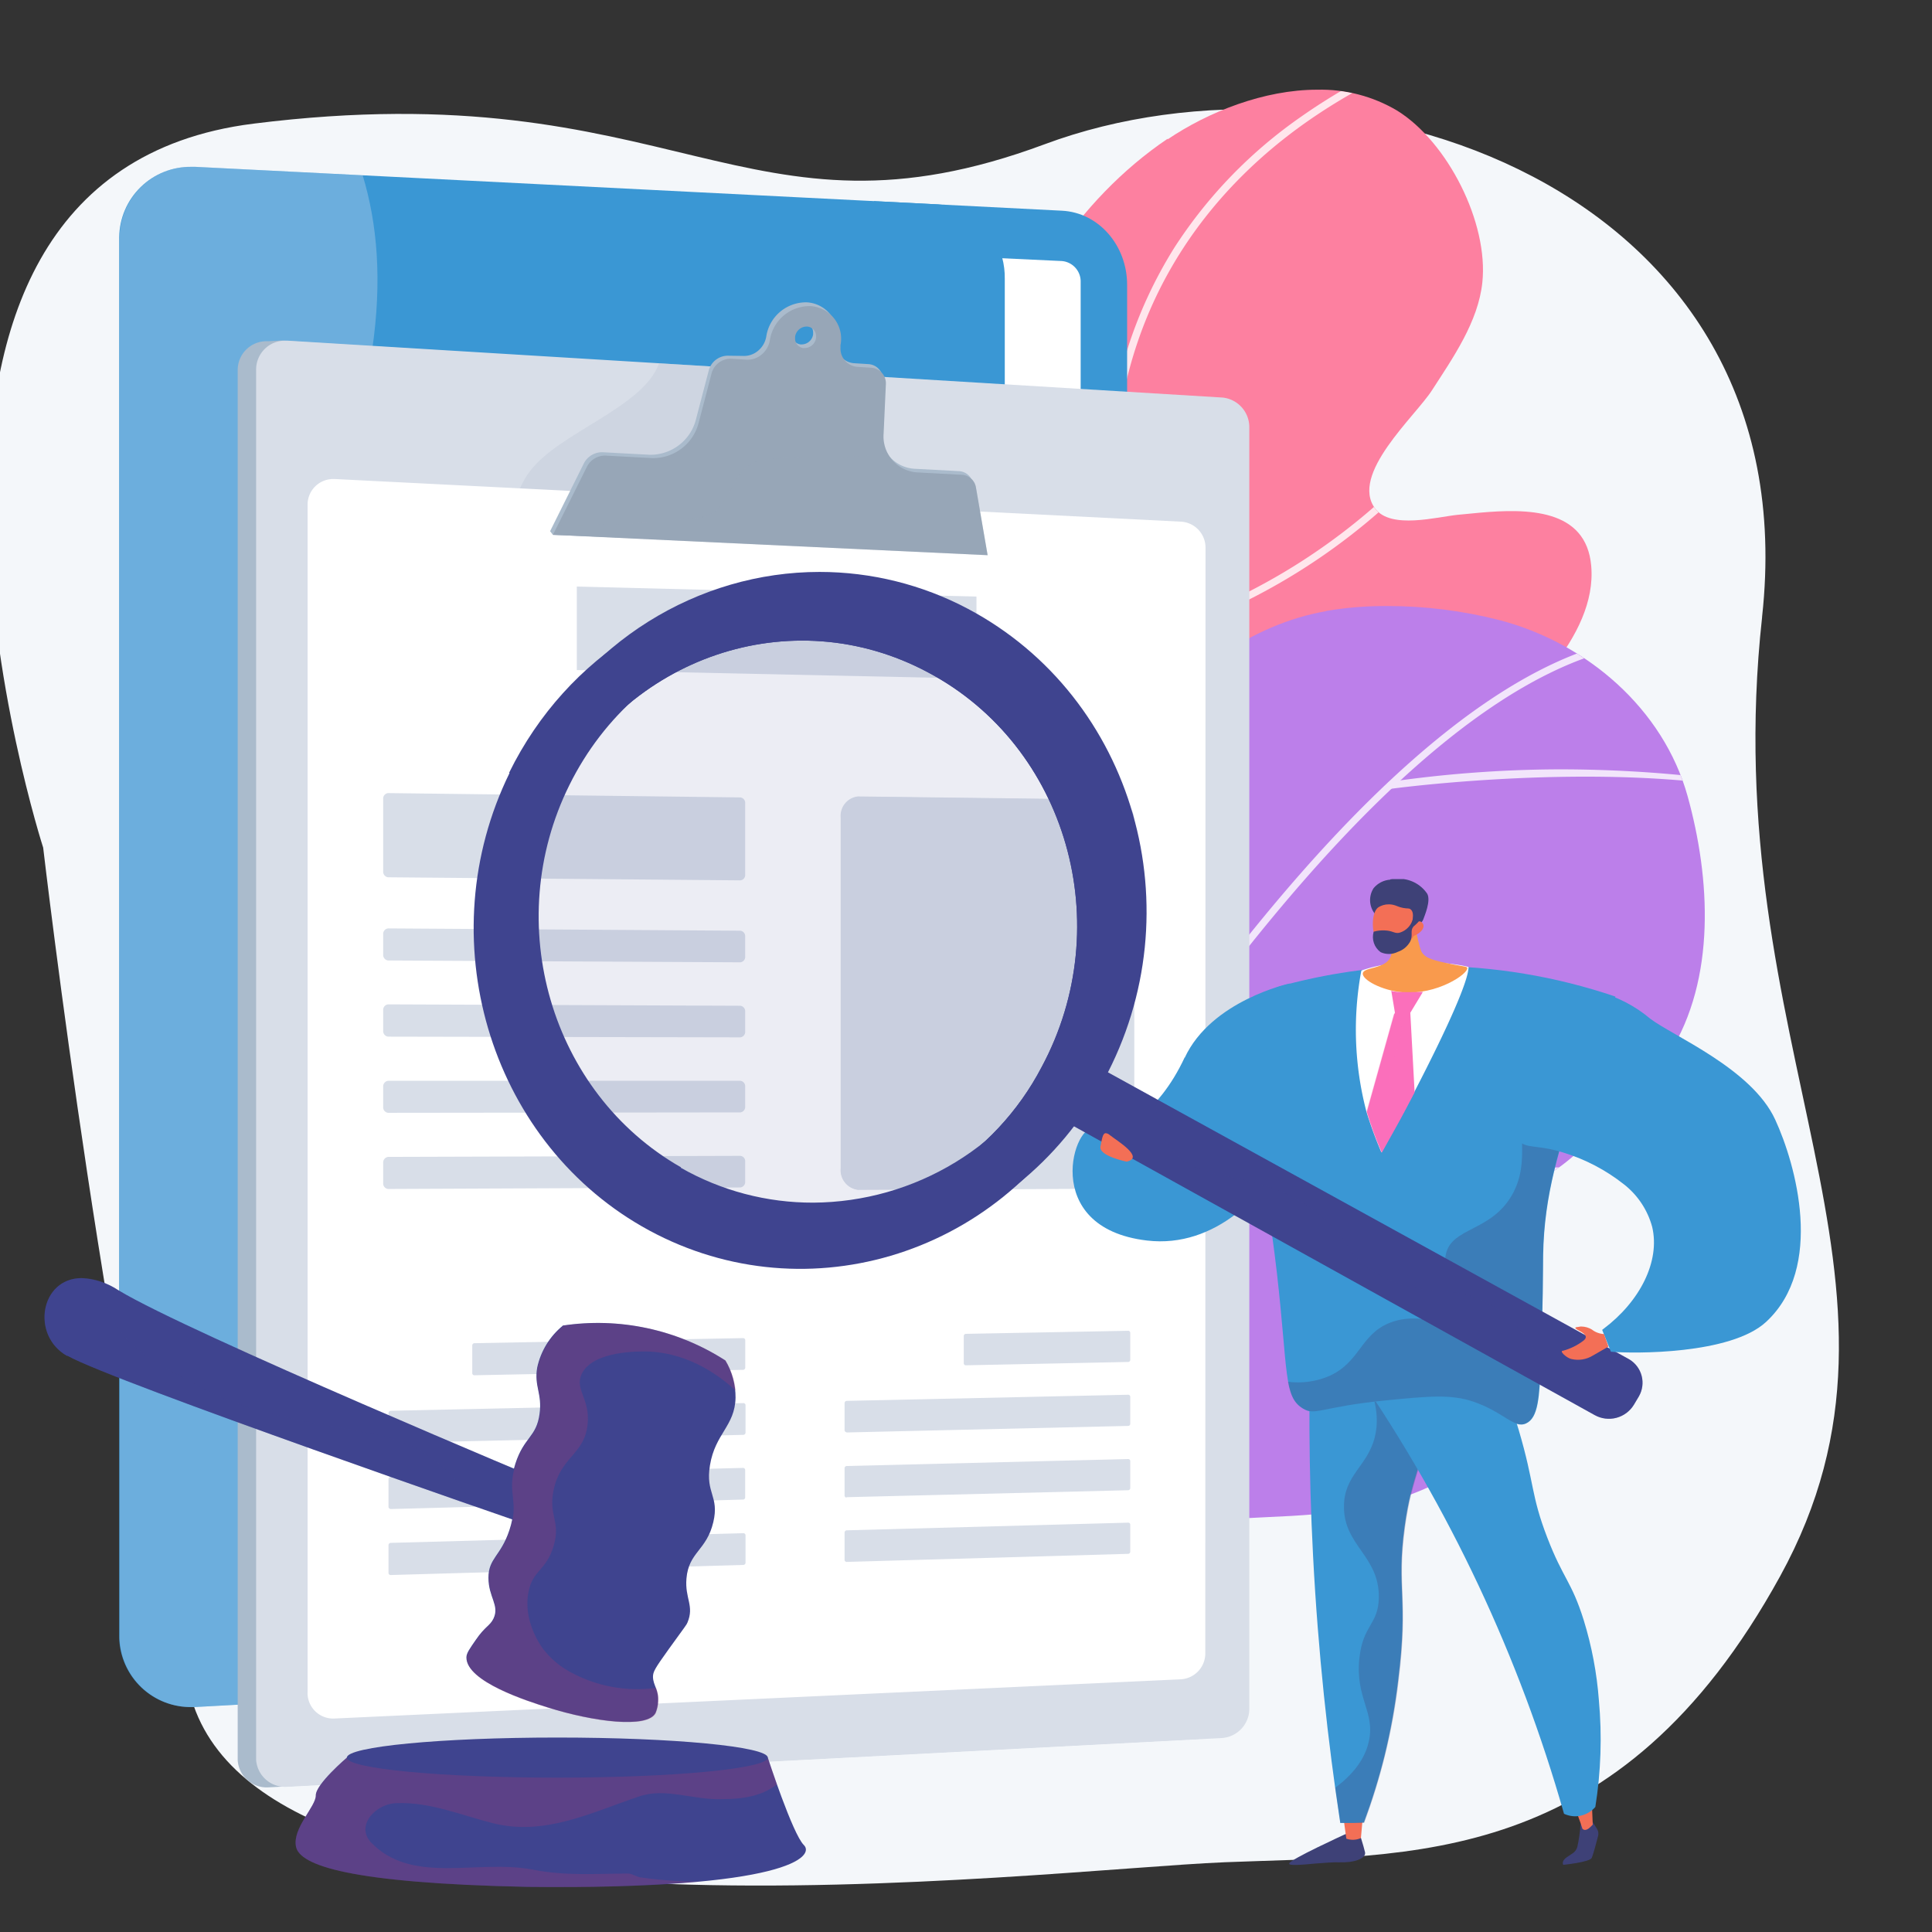 <svg xmlns="http://www.w3.org/2000/svg" xmlns:xlink="http://www.w3.org/1999/xlink" id="Livello_1" data-name="Livello 1" viewBox="0 0 277 277"><rect x="0" y="0" width="277" height="277" fill="#333333" stroke="none"/><defs><style>.cls-1{fill:none;}.cls-2{clip-path:url(#clip-path);}.cls-3{clip-path:url(#clip-path-2);}.cls-4{clip-path:url(#clip-path-3);}.cls-5{fill:#f4f7fa;}.cls-6{clip-path:url(#clip-path-4);}.cls-7{fill:url(#Sfumatura_senza_nome_17);}.cls-8{opacity:0.8;}.cls-9{clip-path:url(#clip-path-6);}.cls-10{fill:#fff;}.cls-11{clip-path:url(#clip-path-7);}.cls-12{fill:url(#Sfumatura_senza_nome_40);}.cls-13{clip-path:url(#clip-path-9);}.cls-14{clip-path:url(#clip-path-10);}.cls-15{fill:#3a97d4;}.cls-16{clip-path:url(#clip-path-12);}.cls-17{opacity:0.3;}.cls-18{clip-path:url(#clip-path-14);}.cls-19{clip-path:url(#clip-path-15);}.cls-20{fill:#e1e5f2;}.cls-21{fill:#abc;}.cls-22{fill:#d8dee8;}.cls-23{opacity:0.4;}.cls-24{clip-path:url(#clip-path-16);}.cls-25{fill:#bfc8d6;}.cls-26{fill:#97a6b7;}.cls-27{clip-path:url(#clip-path-17);}.cls-28{clip-path:url(#clip-path-18);}.cls-29{fill:#3f448f;}.cls-30{clip-path:url(#clip-path-20);}.cls-31{clip-path:url(#clip-path-21);}.cls-32{fill:url(#Sfumatura_senza_nome_36);}.cls-33{clip-path:url(#clip-path-22);}.cls-34{clip-path:url(#clip-path-23);}.cls-35{clip-path:url(#clip-path-24);}.cls-36{clip-path:url(#clip-path-26);}.cls-37{clip-path:url(#clip-path-27);}.cls-38{fill:url(#Sfumatura_senza_nome_36-2);}.cls-39{clip-path:url(#clip-path-28);}.cls-40{clip-path:url(#clip-path-29);}.cls-41{clip-path:url(#clip-path-30);}.cls-42{clip-path:url(#clip-path-31);}.cls-43{fill:url(#Sfumatura_senza_nome);}.cls-44{clip-path:url(#clip-path-32);}.cls-45{fill:url(#Sfumatura_senza_nome_12);}.cls-46{clip-path:url(#clip-path-33);}.cls-47{fill:url(#Sfumatura_senza_nome-2);}.cls-48{clip-path:url(#clip-path-34);}.cls-49{fill:url(#Sfumatura_senza_nome_12-2);}.cls-50{clip-path:url(#clip-path-35);}.cls-51{clip-path:url(#clip-path-37);}.cls-52{clip-path:url(#clip-path-38);}.cls-53{fill:url(#Sfumatura_senza_nome-3);}.cls-54{clip-path:url(#clip-path-39);}.cls-55{clip-path:url(#clip-path-40);}.cls-56{clip-path:url(#clip-path-42);}.cls-57{clip-path:url(#clip-path-43);}.cls-58{fill:url(#Sfumatura_senza_nome-4);}.cls-59{clip-path:url(#clip-path-44);}.cls-60{fill:url(#Sfumatura_senza_nome_12-3);}.cls-61{clip-path:url(#clip-path-45);}.cls-62{fill:url(#Sfumatura_senza_nome-5);}.cls-63{clip-path:url(#clip-path-46);}.cls-64{fill:url(#Sfumatura_senza_nome_12-4);}.cls-65{clip-path:url(#clip-path-47);}.cls-66{fill:url(#Sfumatura_senza_nome-6);}.cls-67{clip-path:url(#clip-path-48);}.cls-68{fill:url(#Sfumatura_senza_nome_17-2);}.cls-69{clip-path:url(#clip-path-49);}.cls-70{fill:url(#Sfumatura_senza_nome_17-3);}.cls-71{clip-path:url(#clip-path-51);}.cls-72{clip-path:url(#clip-path-52);}.cls-73{fill:url(#Sfumatura_senza_nome_17-4);}.cls-74{clip-path:url(#clip-path-53);}.cls-75{clip-path:url(#clip-path-54);}.cls-76{clip-path:url(#clip-path-56);}.cls-77{clip-path:url(#clip-path-57);}.cls-78{opacity:0.1;}.cls-79{clip-path:url(#clip-path-58);}.cls-80{clip-path:url(#clip-path-59);}.cls-81{clip-path:url(#clip-path-60);}.cls-82{clip-path:url(#clip-path-61);}.cls-83{clip-path:url(#clip-path-62);}.cls-84{clip-path:url(#clip-path-63);}.cls-85{fill:url(#Sfumatura_senza_nome_12-5);}.cls-86{clip-path:url(#clip-path-64);}.cls-87{fill:url(#Sfumatura_senza_nome_12-6);}</style><clipPath id="clip-path"><rect class="cls-1" width="277" height="277"></rect></clipPath><clipPath id="clip-path-2"><rect class="cls-1" x="-3.48" y="1.39" width="270" height="281.74"></rect></clipPath><clipPath id="clip-path-3"><rect class="cls-1" x="-425.11" y="-56.33" width="1114.73" height="478.86"></rect></clipPath><clipPath id="clip-path-4"><path class="cls-1" d="M167.41,19.89c-13,8.78-22.15,23.26-25.86,38.39-4,16.3,1.51,33.18-.07,49.7-2.48,26-39.29-7.11-32.1,61.19,1.59,15.08,4.18,31.57,12.65,44.5,3.51,5.36,10.54,12.8,17.54,12.37,9.92-.61,9.48-14.65,12.56-21.13,3.6-7.58,9.88-13.57,16.86-18,8.87-5.7,19.16-10.79,22.69-21.55,2.29-7-1.16-14.17-5.57-19.6-2.43-3-7.61-6.42-6.83-10.83.64-3.66,5.78-6.35,8.46-8.28a216.66,216.66,0,0,0,23.6-19.36c6.58-6.32,17.7-15.9,16.8-26.16-.72-8.26-9.25-8.22-16-7.62l-3.13.3c-3,.3-9.56,2.11-11.83-.87-3.73-4.92,5.76-13.27,8.14-17,3-4.64,6.62-9.81,7.21-15.44.91-8.57-5-20.17-12.21-24.64a21.48,21.48,0,0,0-11.46-3c-7.62,0-15.61,3.17-21.47,7.13"></path></clipPath><linearGradient id="Sfumatura_senza_nome_17" x1="-544.84" y1="522.2" x2="-544.84" y2="522.2" gradientTransform="matrix(59.77, -462.71, -310.61, -40.12, 194853.79, -230434.16)" gradientUnits="userSpaceOnUse"><stop offset="0" stop-color="#ff9085"></stop><stop offset="1" stop-color="#fb6fbb"></stop></linearGradient><clipPath id="clip-path-6"><rect class="cls-1" x="112" y="4.65" width="100.74" height="239.24"></rect></clipPath><clipPath id="clip-path-7"><path class="cls-1" d="M190.15,87.62C179.16,89.54,170.1,96.7,163,105c-8.31,9.76-9.09,21.86-12.06,33.87-.58,2.36-4.42,15.33-7.33,7.73-4-10.6-13.09-8.74-13.1-8.73a21.12,21.12,0,0,0-15.12,13.19c-7,17.46-4.83,40.15-3.35,58.45.69,8.61,1.76,17.18,3,25.71a5.45,5.45,0,0,0,9.53,2.74c1.44-1.69,3-3.23,4.35-4.59,13.46-13.1,34.54-15,52.32-15.83,10.38-.45,18.94-1.12,28-6.69,3.76-2.32,7.84-5.16,9.58-9.4,1.58-3.83,1.89-10.39-.48-14-3-4.43-9.53-4.16-13.44-7.42-6.32-5.28,10.21-9,13.53-10,5.31-1.71,8.83-5.94,12.8-9.61a47.29,47.29,0,0,0,8.1-9.36c6.73-10.73,5.9-25.12,2.63-36.91-3.47-12.51-14.47-22-27.05-25.26a64.59,64.59,0,0,0-16-2,50.88,50.88,0,0,0-8.8.71"></path></clipPath><linearGradient id="Sfumatura_senza_nome_40" x1="-545.21" y1="522.26" x2="-545.21" y2="522.26" gradientTransform="matrix(44.45, -344.12, -316.7, -40.91, 189737.56, -165482.58)" gradientUnits="userSpaceOnUse"><stop offset="0" stop-color="#e38ddd"></stop><stop offset="0" stop-color="#e38ddd"></stop><stop offset="1" stop-color="#9571f6"></stop></linearGradient><clipPath id="clip-path-9"><rect class="cls-1" x="112.52" y="86.41" width="155.83" height="157.75"></rect></clipPath><clipPath id="clip-path-10"><path class="cls-1" d="M125.32,128.87l36.28,13.19V40.82c0-5.61-4.06-10.35-9.35-10.61l-26.93-1.37Z"></path></clipPath><clipPath id="clip-path-12"><path class="cls-1" d="M17.09,34.26v200.1a10.21,10.21,0,0,0,10,10.39c.27,0,.53,0,.8,0l124.58-6.83c5.07-.28,9.16-4.73,9.48-10,0-.22-.07-.47-.07-.7v-93a15.1,15.1,0,0,0-.84-5.21,14,14,0,0,0-4.18-6.06l-2.06-1.68-5.38-4.43a14.94,14.94,0,0,1-5.36-11.48V40a11.14,11.14,0,0,0-.38-3.09,10.32,10.32,0,0,0-9.21-7.61L28,23.92h-.56A10.21,10.21,0,0,0,17.09,34v.23"></path></clipPath><clipPath id="clip-path-14"><rect class="cls-1" x="17.09" y="23.91" width="144.99" height="220.84"></rect></clipPath><clipPath id="clip-path-15"><path class="cls-1" d="M162.08,227.86c-.32,5.32-4.46,9.77-9.54,10L28,244.74a10.25,10.25,0,0,1-10.85-9.6c0-.26,0-.52,0-.78V34.26A10.21,10.21,0,0,1,27.17,23.91a6.77,6.77,0,0,1,.78,0L52,25.14c2.1,6.93,2.81,15.1,1.36,25-2.33,16.06-.52,29.94,10.5,42.34,9.18,10.33,21.56,16.7,30.11,27.38A57.46,57.46,0,0,1,102.18,133c.36.85.7,1.73,1,2.61a36.23,36.23,0,0,1,2,11.76c.11,12.8-5.07,25.63-3.09,38.44,2.26,14.76,15.93,19.24,27.38,23.87,11.76,4.75,23.63,9.4,32.55,18.14"></path></clipPath><clipPath id="clip-path-16"><rect class="cls-1" x="73.51" y="52.09" width="50.35" height="35.8"></rect></clipPath><clipPath id="clip-path-17"><rect class="cls-1" x="79.28" y="64.92" width="62.32" height="14.67"></rect></clipPath><clipPath id="clip-path-18"><path class="cls-1" d="M107.09,252H49.73s-4.48,3.81-4.45,5.41-3.38,4.69-2.84,7.36,7.63,5.22,33.17,5.76c37.46.4,41.25-4.42,39.64-6S110.08,252,110.08,252Z"></path></clipPath><clipPath id="clip-path-20"><rect class="cls-1" x="42.38" y="252.01" width="69.02" height="18.56"></rect></clipPath><clipPath id="clip-path-21"><path class="cls-1" d="M45.28,257.42c0-1.61,4.45-5.41,4.45-5.41h60.35s.55,1.69,1.32,3.83c-2.2,1.71-5.05,2.11-7.77,2.11-4.2.19-8.2-1.71-12-.38-6.86,2.29-13.53,5.72-21,3.82-4.57-1.15-9-3.05-13.73-2.86-2.86,0-5.91,3.05-3.81,5.52,5.91,6.29,15.25,2.48,23.26,4,4.77.95,9.15.57,13.73.57.57,0,1.33.57,1.91.57a56.33,56.33,0,0,0,8.51.56,241.55,241.55,0,0,1-24.9.78C50.07,270,43,267.46,42.44,264.78s2.87-5.75,2.84-7.36"></path></clipPath><linearGradient id="Sfumatura_senza_nome_36" x1="-545.78" y1="525.09" x2="-545.77" y2="525.09" gradientTransform="matrix(142.95, 0, 0, -41.39, 77589.3, 21992.75)" gradientUnits="userSpaceOnUse"><stop offset="0" stop-color="#311944"></stop><stop offset="1" stop-color="#a03976"></stop></linearGradient><clipPath id="clip-path-22"><path class="cls-1" d="M49.73,252c0,1.58,13.51,2.87,30.17,2.87s30.18-1.29,30.18-2.87-13.51-2.88-30.18-2.88S49.73,250.42,49.73,252"></path></clipPath><clipPath id="clip-path-23"><path class="cls-1" d="M9.65,194.37c6.53,3.71,65.52,24.08,65.52,24.08l3.9-5.62S27.13,191.15,17,185a10.41,10.41,0,0,0-5.29-1.75c-5.93,0-7.32,8.19-2.1,11.16"></path></clipPath><clipPath id="clip-path-24"><path class="cls-1" d="M80.68,190.08a10.65,10.65,0,0,0-3.66,6c-.46,2.7.74,3.7.34,6.63-.46,3.38-2.23,3.3-3.47,7.15-1.4,4.33.6,5.16-.86,9.54-1.24,3.73-3,4-3,6.81s1.62,3.94.73,5.84c-.5,1.06-1.21,1.11-2.54,3.06-.84,1.23-1.35,1.89-1.35,2.53,0,3.47,8.78,6.26,11.65,7.16,6.6,2.07,14.33,3.06,15.47.78a4.81,4.81,0,0,0,.36-1.67c.09-1.71-.7-2.25-.73-3.48,0-.75.26-1.19,2.27-4,2.5-3.47,2.53-3.44,2.68-3.81,1-2.4-.39-3.42-.15-6.29.32-3.82,2.88-4,3.85-8.09.89-3.76-1.15-4.1-.48-8.15.75-4.58,3.58-5.62,3.67-9.69a10.24,10.24,0,0,0-1.46-5.34,33.77,33.77,0,0,0-23.37-5"></path></clipPath><clipPath id="clip-path-26"><rect class="cls-1" x="66.92" y="189.69" width="38.56" height="57.2"></rect></clipPath><clipPath id="clip-path-27"><path class="cls-1" d="M80.68,190.08a33.7,33.7,0,0,1,23.37,5,10.67,10.67,0,0,1,1.43,4.31c-1.88-1.75-6.41-5.45-12.73-5.62-.86,0-7.75-.2-9.37,3.26-1,2.23,1.25,3.5.87,7.19-.46,4.36-3.89,4.61-4.88,9.45-.77,3.71,1.08,4.41,0,8s-3,3.4-3.6,6.61c-.81,4.14,1.77,7.7,2.13,8.18a12.45,12.45,0,0,0,3.85,3.26A20,20,0,0,0,94.07,242a4.37,4.37,0,0,1,.33,1.95,4.81,4.81,0,0,1-.36,1.67c-1.14,2.28-8.87,1.29-15.46-.78-2.88-.9-11.69-3.68-11.66-7.15,0-.64.51-1.3,1.35-2.54,1.33-2,2-2,2.54-3.06.89-1.9-.71-3.11-.73-5.83s1.71-3.09,3-6.82c1.46-4.38-.53-5.21.86-9.54,1.24-3.85,3-3.77,3.47-7.15.4-2.92-.8-3.92-.34-6.62a10.64,10.64,0,0,1,3.66-6"></path></clipPath><linearGradient id="Sfumatura_senza_nome_36-2" x1="-546.27" y1="522.44" x2="-546.26" y2="522.44" gradientTransform="matrix(120.95, 0, 0, -141.52, 65640.38, 74151.8)" xlink:href="#Sfumatura_senza_nome_36"></linearGradient><clipPath id="clip-path-28"><rect class="cls-1" x="6.41" y="183.23" width="61.43" height="32.68"></rect></clipPath><clipPath id="clip-path-29"><path class="cls-1" d="M15.11,184a5.47,5.47,0,0,0,0,.81c.24,7.45,7.57,10.79,13.37,13.89,7.67,4.33,16.43,5.16,25.14,6.93A19.47,19.47,0,0,1,67.84,215.9c-16-5.58-53.09-18.63-58.2-21.53-6.1-3.46-3.18-14,5.47-10.39"></path></clipPath><clipPath id="clip-path-30"><path class="cls-1" d="M169.85,151.61c-3.82,8.21-9.69,11.54-12.73,10.18s-8.24,14.23,7.32,16.07c9.9,1.17,17.22-6.88,20.3-13s8.72-23,.12-23.84c0,0-11.19,2.43-15,10.63"></path></clipPath><clipPath id="clip-path-31"><path class="cls-1" d="M192.83,263s-7.89,3.6-8,4.18c-.08.35,1.84.19,3.83,0,1.26-.1,2.55-.2,3.37-.17,2.13.08,3.88-.55,3.68-1.45s-.94-3.17-.94-3.17Z"></path></clipPath><linearGradient id="Sfumatura_senza_nome" x1="-566.86" y1="531.48" x2="-566.85" y2="531.48" gradientTransform="matrix(23.58, 0, 0, -12.23, 12934.87, 6764.46)" gradientUnits="userSpaceOnUse"><stop offset="0" stop-color="#444b8c"></stop><stop offset="1" stop-color="#3e4177"></stop><stop offset="1" stop-color="#3e4177"></stop></linearGradient><clipPath id="clip-path-32"><path class="cls-1" d="M192.54,260.06l.49,3.56a2.79,2.79,0,0,0,2.09-.09l.35-3.9Z"></path></clipPath><linearGradient id="Sfumatura_senza_nome_12" x1="-635.75" y1="534.63" x2="-635.7" y2="534.63" gradientTransform="matrix(6.13, 0, 0, -9.15, 3466.71, 5154.79)" gradientUnits="userSpaceOnUse"><stop offset="0" stop-color="#ffc444"></stop><stop offset="1" stop-color="#f36f56"></stop><stop offset="1" stop-color="#f36f56"></stop></linearGradient><clipPath id="clip-path-33"><path class="cls-1" d="M226.61,261.54a21.32,21.32,0,0,1-.46,3.26c-.27.85-.78.94-1.57,1.52s-.44,1.05-.44,1.05,3.79-.38,4.08-1c.2-.46.68-2.24.91-3.15a1.29,1.29,0,0,0-.16-1l-.68-1.09Z"></path></clipPath><linearGradient id="Sfumatura_senza_nome-2" x1="-595.13" y1="530.67" x2="-595.11" y2="530.67" gradientTransform="matrix(12.1, 0, 0, -13.72, 6771.82, 7544.48)" xlink:href="#Sfumatura_senza_nome"></linearGradient><clipPath id="clip-path-34"><path class="cls-1" d="M228.4,261.62h0l.11-.11a.76.76,0,0,0-.11.11m-3-3.32a35.58,35.58,0,0,1,1.48,3.9s.39.5,1.14-.25l.34-.34-.15-3.64Z"></path></clipPath><linearGradient id="Sfumatura_senza_nome_12-2" x1="-641.73" y1="533.77" x2="-641.68" y2="533.77" gradientTransform="matrix(6.44, 0, 0, -9.76, 3704.26, 5472.04)" xlink:href="#Sfumatura_senza_nome_12"></linearGradient><clipPath id="clip-path-35"><path class="cls-1" d="M188,188.62c-.39,10.61-.38,22.14.26,34.45.72,13.86,2.13,26.68,3.9,38.29q1,0,2,0l1.39-.07a90.62,90.62,0,0,0,2.91-9.37,88.73,88.73,0,0,0,2-11c1.5-12-.29-13.07.92-22,1.08-7.88,2.63-8.2,4.43-19.4,2-12.15.47-14-.24-14.63a5.86,5.86,0,0,0-4-1.3c-3.6,0-8.53,1.88-13.57,5"></path></clipPath><clipPath id="clip-path-37"><rect class="cls-1" x="189.04" y="183.65" width="17.81" height="77.72"></rect></clipPath><clipPath id="clip-path-38"><path class="cls-1" d="M205.63,185c-2.91-2.66-9.57-1-16.59,3.07,8.11,8.72,9,14.38,8.05,18.07-1.09,4.15-4.42,5.36-4.4,9.91,0,5.58,5.08,7.05,5,13-.07,3.91-2.28,3.87-2.79,8.7-.61,5.72,2.29,7.68,1.36,11.91-.4,1.82-1.54,4.2-4.81,6.65.24,1.74.49,3.45.74,5.14q1,0,2,0l1.39-.07A87.47,87.47,0,0,0,200.53,241c1.49-12-.29-13.06.92-22,1.08-7.89,2.63-8.2,4.43-19.4,2-12.15.47-14-.25-14.63"></path></clipPath><linearGradient id="Sfumatura_senza_nome-3" x1="-558.36" y1="522.93" x2="-558.35" y2="522.93" gradientTransform="matrix(38.8, 0, 0, -161.79, 21231.99, 84829.51)" xlink:href="#Sfumatura_senza_nome"></linearGradient><clipPath id="clip-path-39"><path class="cls-1" d="M194.56,196.93a215.42,215.42,0,0,1,29.68,63.12,3.83,3.83,0,0,0,2.11.33,4,4,0,0,0,2.38-1.3,61.72,61.72,0,0,0,.51-15.3,52.18,52.18,0,0,0-2.17-11.48c-1.76-5.61-2.95-5.92-5.23-11.85-2.37-6.15-1.81-7.68-4.08-15.38a101,101,0,0,0-5.07-13.5l-18.13,5.36"></path></clipPath><clipPath id="clip-path-40"><path class="cls-1" d="M201.73,138.54a81.49,81.49,0,0,0-18.68,3q-1,5.69-2,11.36a134.4,134.4,0,0,0,.22,15c.42,6.07.84,6.17,1.82,14.74,1.59,14,.93,17.64,3.74,19.32,1.82,1.09,2.49-.22,11.81-1.15,6.26-.62,9.45-.91,12.62.17,4.31,1.45,5.76,3.91,7.53,3.11s1.93-3.71,2.13-8.85c.32-7.92.3-13.31.33-15.24.14-8.84,2.38-15.59,5.25-24.24a116.84,116.84,0,0,1,5.12-12.87,82.78,82.78,0,0,0-26.52-4.4c-1.1,0-2.21,0-3.34.07"></path></clipPath><clipPath id="clip-path-42"><rect class="cls-1" x="184.66" y="159.32" width="40.31" height="44.9"></rect></clipPath><clipPath id="clip-path-43"><path class="cls-1" d="M190.42,197.35c4.59-1.95,4.56-6,8.85-7.7,6.11-2.41,12.87,3.19,13.93,1.64s-7-6.58-5.9-11.47c.85-3.89,6.48-3.2,9.5-8.52,2.86-5.05.09-9.71,2.62-11.47.91-.63,2.51-.87,5.55.46-2.12,6.62-3.64,12.46-3.75,19.7,0,1.92,0,7.31-.32,15.23-.21,5.14-.43,8.08-2.13,8.85s-3.23-1.65-7.54-3.11c-3.17-1.08-6.36-.79-12.62-.17-9.32.93-10,2.25-11.81,1.15-1.19-.71-1.76-1.78-2.14-3.83a11.35,11.35,0,0,0,5.76-.76"></path></clipPath><linearGradient id="Sfumatura_senza_nome-4" x1="-548.66" y1="522.56" x2="-548.65" y2="522.56" gradientTransform="matrix(112.91, 0, 0, -118.87, 61519.19, 62300.05)" xlink:href="#Sfumatura_senza_nome"></linearGradient><clipPath id="clip-path-44"><path class="cls-1" d="M198.21,133.28c.9,1.29,1.68,2.87,1.12,4-.8,1.68-3.82,1.36-3.94,2.27s2.69,2.46,5.71,2.72c4.92.43,9.49-2.68,9.26-3.51-.05-.17-.27-.15-2-.48-3.23-.62-3.81-1-4.2-1.38s-.48-.62-.82-2a25.68,25.68,0,0,1-.74-5.17c-.72,1.53-3.64,2-4.36,3.51"></path></clipPath><linearGradient id="Sfumatura_senza_nome_12-3" x1="-558.47" y1="521.45" x2="-558.47" y2="521.45" gradientTransform="matrix(40.11, 0, 0, -38.15, 21970.77, 20029.01)" xlink:href="#Sfumatura_senza_nome_12"></linearGradient><clipPath id="clip-path-45"><path class="cls-1" d="M199.34,126.12a3.39,3.39,0,0,0-2.4,1.22,3.15,3.15,0,0,0,.13,3.61c.71.85,1.5.46,2.56,1.62a7.29,7.29,0,0,1,1,1.47,8.28,8.28,0,0,1,.5,1.28c1.07-1.29,1.72-2.06,2.14-2.55s.64-.52.81-1,1.1-2.62.55-3.63A4.89,4.89,0,0,0,200.3,126a6.22,6.22,0,0,0-1,.08"></path></clipPath><linearGradient id="Sfumatura_senza_nome-5" x1="-575.12" y1="521.18" x2="-575.1" y2="521.18" gradientTransform="matrix(18.38, 0, 0, -18.98, 10139.5, 10021.15)" xlink:href="#Sfumatura_senza_nome"></linearGradient><clipPath id="clip-path-46"><path class="cls-1" d="M197.56,130.13c-1.37,1.14-.78,6.14,1.47,6.17a4.28,4.28,0,0,0,3.65-2.1c1.17-.49,1.65-1.25,1.31-1.8a.83.83,0,0,0-.31-.28,1.23,1.23,0,0,0-1.28.5c.36-1.49.14-2-.14-2.23s-.41-.08-1.11-.22-.93-.34-1.4-.44a2.54,2.54,0,0,0-.61-.07,2.67,2.67,0,0,0-1.58.47"></path></clipPath><linearGradient id="Sfumatura_senza_nome_12-4" x1="-572.3" y1="520.36" x2="-572.29" y2="520.36" gradientTransform="matrix(20.58, 0, 0, -18.92, 11345.13, 9978.72)" xlink:href="#Sfumatura_senza_nome_12"></linearGradient><clipPath id="clip-path-47"><path class="cls-1" d="M202.35,130.08c-.11.09.25.48.3,1a2.76,2.76,0,0,1-2.08,2.67c-.67.1-.88-.3-2-.35a4.92,4.92,0,0,0-1.62.18,2.69,2.69,0,0,0,1,2.94,2.83,2.83,0,0,0,2.46-.05,3.19,3.19,0,0,0,1.76-1.45c.49-1-.07-1.53.52-2.21a5.32,5.32,0,0,0,1.07-1.15,2.48,2.48,0,0,0,.2-.44,5.35,5.35,0,0,0-1.52-1.19h0"></path></clipPath><linearGradient id="Sfumatura_senza_nome-6" x1="-582.65" y1="520.97" x2="-582.63" y2="520.97" gradientTransform="matrix(14.82, 0, 0, -14.4, 8205.47, 7637.19)" xlink:href="#Sfumatura_senza_nome"></linearGradient><clipPath id="clip-path-48"><path class="cls-1" d="M200,145.21h2.2l1.81-3s-4.18.16-4.54-.18Z"></path></clipPath><linearGradient id="Sfumatura_senza_nome_17-2" x1="-606.31" y1="520.71" x2="-606.28" y2="520.71" gradientTransform="matrix(9.29, 0, 0, -6.43, 5198.46, 3489.22)" xlink:href="#Sfumatura_senza_nome_17"></linearGradient><clipPath id="clip-path-49"><path class="cls-1" d="M200,145.13s0,0,0,.06l-.11.22-3.92,14h0a53.23,53.23,0,0,0,2.15,5.85c1.19-2.17,2.39-4.23,3.41-6.18.45-.84.87-1.66,1.29-2.46l-.62-11.46a5.3,5.3,0,0,0-1.48-.27c-.32,0-.59.06-.68.27"></path></clipPath><linearGradient id="Sfumatura_senza_nome_17-3" x1="-582.38" y1="522.48" x2="-582.36" y2="522.48" gradientTransform="matrix(14.88, 0, 0, -41.95, 8234.12, 22071.29)" xlink:href="#Sfumatura_senza_nome_17"></linearGradient><clipPath id="clip-path-51"><rect class="cls-1" x="195.91" y="145.41" width="5.56" height="19.82"></rect></clipPath><clipPath id="clip-path-52"><path class="cls-1" d="M201.47,159.06c-1,1.94-2.22,4-3.41,6.17a55.36,55.36,0,0,1-2.15-5.85h0l3.92-14c.38.08,1.27.49,1.16,2.39-.14,2.46-2.75,6.79-1.27,8.52a14.49,14.49,0,0,1,1.75,2.74"></path></clipPath><linearGradient id="Sfumatura_senza_nome_17-4" x1="-594.24" y1="522.52" x2="-594.21" y2="522.52" gradientTransform="matrix(11.37, 0, 0, -40.53, 6326.59, 21331.4)" xlink:href="#Sfumatura_senza_nome_17"></linearGradient><clipPath id="clip-path-53"><path class="cls-1" d="M151.55,160.13l77.09,42.76a4.19,4.19,0,0,0,5.61-1.47l.71-1.19a3.91,3.91,0,0,0-1.39-5.35l-.15-.08-77.55-42.69Z"></path></clipPath><clipPath id="clip-path-54"><path class="cls-1" d="M97.63,167.36c-18.67-10.65-25.81-35-16-54.79,10-20.21,33.91-28.5,53.53-18,19.93,10.65,27.26,36.22,16.3,56.6a39.6,39.6,0,0,1-34.84,21.26,38.11,38.11,0,0,1-19-5M75.14,109c-11.53,23.54-3,52.35,19,65,22.48,12.91,51.22,4.68,64.1-19.09,13.2-24.33,4.44-54.94-19.44-67.61A45.43,45.43,0,0,0,117.5,82c-17.34,0-34,10-42.36,27"></path></clipPath><clipPath id="clip-path-56"><rect class="cls-1" x="151.55" y="152.11" width="83.95" height="51.31"></rect></clipPath><clipPath id="clip-path-57"><path class="cls-1" d="M155.87,152.11l9.89,5.44a11.29,11.29,0,0,0,2.19,7.23c4.41,5.54,12.55,2.22,21.4,9.5,4.44,3.65,3.14,5.11,7.44,7.91,7.09,4.63,11.51,1.22,17.78,5.39s5.76,10.34,9.73,10.95c1.7.26,4.12-.5,7.5-4.63l1.62.9a3.9,3.9,0,0,1,1.62,5.28l-.08.15-.71,1.19a4.18,4.18,0,0,1-5.6,1.47l-77.1-42.76Z"></path></clipPath><clipPath id="clip-path-58"><rect class="cls-1" x="73.81" y="90.37" width="82.07" height="85.29"></rect></clipPath><clipPath id="clip-path-59"><path class="cls-1" d="M94.91,170.42c19.59,11.19,44.56,3.94,55.69-16.74,11.36-21.1,3.77-47.59-16.88-58.61-20.32-10.84-45.08-2.23-55.39,18.68-10.11,20.51-2.72,45.65,16.58,56.67"></path></clipPath><clipPath id="clip-path-60"><path class="cls-1" d="M95.54,169.19c-18.67-10.65-25.81-35-16-54.78,10-20.21,33.91-28.5,53.53-18C153,107,160.3,132.61,149.34,153a39.62,39.62,0,0,1-34.84,21.26,38.11,38.11,0,0,1-19-5.05M73.05,110.84c-11.53,23.54-3,52.35,19,65,22.48,12.91,51.22,4.68,64.1-19.09,13.19-24.33,4.44-54.94-19.44-67.61a45.43,45.43,0,0,0-21.35-5.36c-17.35,0-34,10-42.36,27"></path></clipPath><clipPath id="clip-path-61"><path class="cls-1" d="M95.54,169.19c-18.67-10.65-25.81-35-16-54.78,10-20.21,33.91-28.5,53.53-18C153,107,160.3,132.61,149.34,153a39.6,39.6,0,0,1-34.84,21.26,38.11,38.11,0,0,1-19-5.05M75.33,112.1c-10.91,22.23-2.91,49.46,18,61.42,21.24,12.16,48.34,4.35,60.46-18.08,12.4-22.94,4.15-51.75-18.33-63.71a42.91,42.91,0,0,0-20.18-5.08A44.72,44.72,0,0,0,75.33,112.1"></path></clipPath><clipPath id="clip-path-62"><path class="cls-1" d="M226.24,142.06c-7.66,1.1-13,16.81-8.76,21.3,1.35,1.45,2.69.67,6.53,1.85l.2.06a26.5,26.5,0,0,1,8.59,4.51,11.59,11.59,0,0,1,4.08,6.12c1.17,4.93-1.74,10.68-6.95,14.6l-.22.17c.42,1.05.84,2.09,1.25,3.13,3.18.29,17.19.42,22.25-4.27,8.43-7.79,4.25-22.63,1.31-29-3.36-7.32-14.69-12-17.94-14.49a18.8,18.8,0,0,0-7.63-3.89,8.66,8.66,0,0,0-1.6-.15,8,8,0,0,0-1.1.07"></path></clipPath><clipPath id="clip-path-63"><path class="cls-1" d="M157.78,164.37c-.28,1.38,3.75,2.18,3.75,2.18,2.64-.59-1.39-3-2.4-3.8a1,1,0,0,0-.59-.28c-.46,0-.54.85-.76,1.9"></path></clipPath><linearGradient id="Sfumatura_senza_nome_12-5" x1="-596.99" y1="516.48" x2="-596.96" y2="516.48" gradientTransform="matrix(10.59, 0, 0, -14.88, 5889.45, 7851.6)" xlink:href="#Sfumatura_senza_nome_12"></linearGradient><clipPath id="clip-path-64"><path class="cls-1" d="M226.53,190.21c-.27.08-1.27,0-.13.58s1.14,1,.66,1.4a8.43,8.43,0,0,1-2.95,1.47c-.65,0,.53,1.06,1.19,1.19a4.06,4.06,0,0,0,3.08-.5l2.23-1.28-.64-1.8a3.08,3.08,0,0,1-1.74-.65,3,3,0,0,0-1.48-.43l-.22,0"></path></clipPath><linearGradient id="Sfumatura_senza_nome_12-6" x1="-585.16" y1="522.05" x2="-585.13" y2="522.05" gradientTransform="matrix(14.72, 0, 0, -17.3, 8181.73, 9224.15)" xlink:href="#Sfumatura_senza_nome_12"></linearGradient></defs><g class="cls-2"><g id="lalegaldesign"><g class="cls-3"><g id="Raggruppa_1668" data-name="Raggruppa 1668"><g id="Raggruppa_1532" data-name="Raggruppa 1532"><g class="cls-4"><g id="Raggruppa_1531" data-name="Raggruppa 1531"><path id="Tracciato_788" data-name="Tracciato 788" class="cls-5" d="M252.64,88.42c6.82-62.07-60.2-83.63-102.86-67.74-43,16-53-10.54-113.45-2.95C-24.9,25.41,6.19,121.53,6.19,121.53s9.74,83.58,21.28,122.11C39,282,148.84,268.09,175.57,267s56.53,1.06,79.65-41-9.37-75.65-2.58-137.51"></path></g></g></g><g id="Raggruppa_1534" data-name="Raggruppa 1534"><g class="cls-6"><g id="Raggruppa_1533" data-name="Raggruppa 1533"><polygon id="Rettangolo_815" data-name="Rettangolo 815" class="cls-7" points="75.03 222.97 104.27 -3.35 263.04 16.27 226.96 242.59 75.03 222.97"></polygon></g></g></g><g id="Raggruppa_1539" data-name="Raggruppa 1539"><g class="cls-6"><g id="Raggruppa_1538" data-name="Raggruppa 1538"><g id="Raggruppa_1537" data-name="Raggruppa 1537" class="cls-8"><g id="Raggruppa_1536" data-name="Raggruppa 1536"><g class="cls-9"><g id="Raggruppa_1535" data-name="Raggruppa 1535"><path id="Tracciato_790" data-name="Tracciato 790" class="cls-10" d="M159.27,243.89a.47.47,0,0,1-.3-.1c-16.94-12.1-24.91-30.57-24.37-56.48.47-22.59,7.09-47.1,13.49-70.8,5-18.66,9.81-36.29,10.67-50.45a63.56,63.56,0,0,1,9.63-30.58,67.25,67.25,0,0,1,18.2-18.78,82.05,82.05,0,0,1,25.53-12,.5.5,0,1,1,.25,1h0a81.09,81.09,0,0,0-25.2,11.9c-11.63,8.21-25.82,23.3-27.37,48.58-.88,14.27-5.65,31.94-10.71,50.66-12.6,46.64-26.88,99.5,10.5,126.19a.52.52,0,0,1,.12.71.53.53,0,0,1-.42.21"></path><path id="Tracciato_791" data-name="Tracciato 791" class="cls-10" d="M159.67,62.23a.41.41,0,0,1-.16,0c-.13,0-3.36-1.12-6.89-5.31-3.21-3.83-7.31-11.11-8.53-24.08a.5.5,0,0,1,1-.09c1.2,12.65,5.15,19.74,8.25,23.45,3.35,4,6.45,5.06,6.48,5.07a.51.51,0,0,1,.33.64.52.52,0,0,1-.48.34"></path><path id="Tracciato_792" data-name="Tracciato 792" class="cls-10" d="M154.63,93.89a.5.5,0,0,1-.5-.51.52.52,0,0,1,.45-.5,73.67,73.67,0,0,0,20-5.93A88.43,88.43,0,0,0,211.82,56a.5.5,0,0,1,.83.57A89.4,89.4,0,0,1,175,87.89a75.5,75.5,0,0,1-20.32,6h-.05"></path><path id="Tracciato_793" data-name="Tracciato 793" class="cls-10" d="M136.45,171.13a.47.47,0,0,1-.17,0,38.83,38.83,0,0,1-15.54-11.53,38,38,0,0,1-7.95-17.19c-1.54-8-.83-17.18,2.1-27.14a.49.49,0,0,1,.63-.33.51.51,0,0,1,.34.62c-6.52,22.13-.54,35.8,5.63,43.36a38.47,38.47,0,0,0,15.13,11.26.51.51,0,0,1,.3.65.5.5,0,0,1-.47.33"></path><path id="Tracciato_794" data-name="Tracciato 794" class="cls-10" d="M139.38,154.13a.51.51,0,0,1-.51-.5.5.5,0,0,1,.44-.5c.4-.06,40.39-5.49,50.19-20.62a.5.5,0,0,1,.7-.13.5.5,0,0,1,.14.68c-4.23,6.53-14.09,12.07-29.32,16.44a167.08,167.08,0,0,1-21.58,4.63h-.07"></path></g></g></g></g></g></g></g><g id="Raggruppa_1541" data-name="Raggruppa 1541"><g class="cls-11"><g id="Raggruppa_1540" data-name="Raggruppa 1540"><polygon id="Rettangolo_817" data-name="Rettangolo 817" class="cls-12" points="88.95 237.74 110.69 69.42 272.45 89.43 250.71 257.75 88.95 237.74"></polygon></g></g></g><g id="Raggruppa_1546" data-name="Raggruppa 1546"><g class="cls-11"><g id="Raggruppa_1545" data-name="Raggruppa 1545"><g id="Raggruppa_1544" data-name="Raggruppa 1544" class="cls-8"><g id="Raggruppa_1543" data-name="Raggruppa 1543"><g class="cls-13"><g id="Raggruppa_1542" data-name="Raggruppa 1542"><path id="Tracciato_797" data-name="Tracciato 797" class="cls-10" d="M113,244.16a.51.51,0,0,1-.5-.5.54.54,0,0,1,0-.22,732.73,732.73,0,0,1,39.84-71.67c13.51-21.21,26.54-38.57,38.72-51.6,15.28-16.34,29.27-25.9,41.6-28.41a.49.49,0,0,1,.59.39.5.5,0,0,1-.39.6c-12.12,2.46-25.93,11.92-41.06,28.11-12.14,13-25.13,30.3-38.61,51.46a735.34,735.34,0,0,0-39.78,71.55.5.5,0,0,1-.46.29"></path><path id="Tracciato_798" data-name="Tracciato 798" class="cls-10" d="M172.93,143.37h-.08a.51.51,0,0,1-.42-.58c.08-.47,7.5-47.59.13-55.54a.5.5,0,0,1,0-.71.51.51,0,0,1,.71,0c7.7,8.3.44,54.42.13,56.38a.51.51,0,0,1-.5.42"></path><path id="Tracciato_799" data-name="Tracciato 799" class="cls-10" d="M267.85,119a.5.5,0,0,1-.27-.07c-19.75-12.35-67.71-5.9-68.12-5.84a.5.5,0,0,1-.16-1,173.49,173.49,0,0,1,23.33-1.78c11.82-.09,35,1.18,45.49,7.75a.51.51,0,0,1,.15.7.5.5,0,0,1-.42.23"></path><path id="Tracciato_800" data-name="Tracciato 800" class="cls-10" d="M129.61,212a.5.5,0,0,1-.51-.5.36.36,0,0,1,0-.11c5.39-23.31-14.83-57.28-15-57.62a.49.49,0,0,1,.15-.7.5.5,0,0,1,.69.15l0,0a146.81,146.81,0,0,1,9.65,20.16c4.09,10.58,8.37,25.8,5.5,38.2a.5.5,0,0,1-.49.39"></path><path id="Tracciato_801" data-name="Tracciato 801" class="cls-10" d="M146.32,183a.51.51,0,0,1-.5-.51.49.49,0,0,1,.35-.47,374.48,374.48,0,0,1,40.28-10.32c20.31-4,55-7.34,72.29-.71a.5.5,0,1,1-.33.95h0c-17.06-6.55-51.55-3.2-71.73.76A375.35,375.35,0,0,0,146.48,183a.41.41,0,0,1-.16,0"></path></g></g></g></g></g></g></g><g id="Raggruppa_1548" data-name="Raggruppa 1548"><g class="cls-14"><g id="Raggruppa_1547" data-name="Raggruppa 1547"><rect id="Rettangolo_819" data-name="Rettangolo 819" class="cls-15" x="91.51" y="31.74" width="103.95" height="107.46" transform="translate(-19.66 121.21) rotate(-43.14)"></rect></g></g></g><g id="Raggruppa_1550" data-name="Raggruppa 1550"><g class="cls-4"><g id="Raggruppa_1549" data-name="Raggruppa 1549"><path id="Tracciato_804" data-name="Tracciato 804" class="cls-10" d="M152.1,37.42l-50-2.34V135.94l52.84-.16V40.3a2.94,2.94,0,0,0-2.82-2.88"></path></g></g></g><g id="Raggruppa_1552" data-name="Raggruppa 1552"><g class="cls-16"><g id="Raggruppa_1551" data-name="Raggruppa 1551"><rect id="Rettangolo_821" data-name="Rettangolo 821" class="cls-15" x="-41.7" y="7.81" width="262.49" height="253.35" transform="translate(-70.99 116.25) rotate(-49.86)"></rect></g></g></g><g id="Raggruppa_1565" data-name="Raggruppa 1565"><g class="cls-4"><g id="Raggruppa_1564" data-name="Raggruppa 1564"><g id="Raggruppa_1557" data-name="Raggruppa 1557" class="cls-17"><g id="Raggruppa_1556" data-name="Raggruppa 1556"><g class="cls-18"><g id="Raggruppa_1555" data-name="Raggruppa 1555"><g id="Raggruppa_1554" data-name="Raggruppa 1554"><g class="cls-19"><g id="Raggruppa_1553" data-name="Raggruppa 1553"><rect id="Rettangolo_822" data-name="Rettangolo 822" class="cls-20" x="-41.77" y="7.45" width="262.92" height="253.75" transform="translate(-70.82 116.31) rotate(-49.86)"></rect></g></g></g></g></g></g></g><path id="Tracciato_807" data-name="Tracciato 807" class="cls-21" d="M176.47,245a4.2,4.2,0,0,1-3.81,4.26l-134.13,7a4.17,4.17,0,0,1-4.45-3.87c0-.1,0-.2,0-.31v-199a4.13,4.13,0,0,1,4.1-4.16l.36,0,1.8-.1,132.33,8.28a4.26,4.26,0,0,1,3.81,4.3Z"></path><path id="Tracciato_808" data-name="Tracciato 808" class="cls-22" d="M179.12,244.91a4.21,4.21,0,0,1-3.82,4.27l-134.13,7a4.17,4.17,0,0,1-4.45-3.87c0-.11,0-.21,0-.31V53a4.14,4.14,0,0,1,4.1-4.16l.36,0L175.3,57a4.27,4.27,0,0,1,3.82,4.31Z"></path><g id="Raggruppa_1560" data-name="Raggruppa 1560" class="cls-23"><g id="Raggruppa_1559" data-name="Raggruppa 1559"><g class="cls-24"><g id="Raggruppa_1558" data-name="Raggruppa 1558"><path id="Tracciato_809" data-name="Tracciato 809" class="cls-25" d="M76,67.54c-3.34,4.29-3.81,12.39,1.9,15.72,12.39,7.62,28.58,5.24,40.49-2.86,8.76-6.13,5-17.5,2.52-26.7L94.5,52.09C92.23,58.43,80.15,62,76,67.54"></path></g></g></g></g><path id="Tracciato_810" data-name="Tracciato 810" class="cls-10" d="M172.81,237a3.72,3.72,0,0,1-3.39,3.76L48,246.39a3.67,3.67,0,0,1-3.9-3.44,2.18,2.18,0,0,1,0-.25V72.37a3.67,3.67,0,0,1,3.65-3.69H48l121.45,6.12a3.73,3.73,0,0,1,3.39,3.77Z"></path><path id="Tracciato_811" data-name="Tracciato 811" class="cls-21" d="M139.51,69.39a2.16,2.16,0,0,0-2-1.84l-6.39-.34a5.16,5.16,0,0,1-4.84-5.59l.32-7a2.24,2.24,0,0,0-2-2.41h0l-2.07-.13A2.63,2.63,0,0,1,120,49.25a1.88,1.88,0,0,1,0-.33,4.68,4.68,0,0,0-4.26-5.57,5.76,5.76,0,0,0-5.88,4.93,3.38,3.38,0,0,1-1.16,2,3.12,3.12,0,0,1-2.18.75L104.44,51a2.84,2.84,0,0,0-2.83,2.14l-1.83,7a6.72,6.72,0,0,1-6.66,5.06l-6.72-.36a2.92,2.92,0,0,0-2.71,1.64l-4.82,9.68.41.53,61.91,2.41Zm-24.65-20a1.38,1.38,0,0,1-1.28-1.47c0-.06,0-.11,0-.17a1.71,1.71,0,0,1,1.72-1.45,1.38,1.38,0,0,1,1.28,1.47,1,1,0,0,1,0,.17,1.67,1.67,0,0,1-1.71,1.44"></path><path id="Tracciato_812" data-name="Tracciato 812" class="cls-26" d="M139.93,69.92a2.16,2.16,0,0,0-2-1.84l-6.39-.34a5.17,5.17,0,0,1-4.85-5.59l.32-7a2.25,2.25,0,0,0-2-2.42h0l-2.06-.13a2.62,2.62,0,0,1-2.44-2.8,1.86,1.86,0,0,1,0-.34,4.68,4.68,0,0,0-4.26-5.57,5.77,5.77,0,0,0-5.88,4.93,3.33,3.33,0,0,1-1.16,2,3.09,3.09,0,0,1-2.18.75l-2.1-.13A2.83,2.83,0,0,0,102,53.62l-1.83,7a6.74,6.74,0,0,1-6.67,5.06l-6.72-.36A2.91,2.91,0,0,0,84.11,67l-4.83,9.68L141.6,79.6Zm-24.66-20A1.37,1.37,0,0,1,114,48.44a.88.88,0,0,1,0-.17,1.69,1.69,0,0,1,1.72-1.45A1.37,1.37,0,0,1,117,48.29a1,1,0,0,1,0,.17,1.67,1.67,0,0,1-1.72,1.44"></path><path id="Tracciato_813" data-name="Tracciato 813" class="cls-22" d="M82.7,96.07,140,97.3V85.53L82.7,84.1Z"></path><path id="Tracciato_814" data-name="Tracciato 814" class="cls-22" d="M54.94,124.91a.8.8,0,0,0,.71.87l50.5.44a.77.77,0,0,0,.69-.84V115.19a.79.79,0,0,0-.69-.86l-50.5-.62a.78.78,0,0,0-.71.85Z"></path><path id="Tracciato_815" data-name="Tracciato 815" class="cls-22" d="M54.94,136.84a.8.8,0,0,0,.71.87l50.5.26a.78.78,0,0,0,.69-.85v-2.83a.79.79,0,0,0-.69-.85l-50.5-.33a.79.79,0,0,0-.71.86Z"></path><path id="Tracciato_816" data-name="Tracciato 816" class="cls-22" d="M54.94,147.77a.8.8,0,0,0,.71.86l50.5.1a.79.79,0,0,0,.69-.85v-2.83a.79.79,0,0,0-.69-.85L55.65,144a.79.79,0,0,0-.71.86Z"></path><path id="Tracciato_817" data-name="Tracciato 817" class="cls-22" d="M54.94,158.69a.79.79,0,0,0,.71.86l50.5-.06a.79.79,0,0,0,.69-.85v-2.83a.78.78,0,0,0-.69-.85H55.65a.8.8,0,0,0-.71.87Z"></path><path id="Tracciato_818" data-name="Tracciato 818" class="cls-22" d="M54.94,169.61a.79.79,0,0,0,.71.86l50.5-.22a.79.79,0,0,0,.69-.86v-2.83a.77.77,0,0,0-.69-.84l-50.5.15a.81.81,0,0,0-.71.87Z"></path><path id="Tracciato_819" data-name="Tracciato 819" class="cls-22" d="M123.06,170.59l37.15-.17c1.33,0,2.41-1.37,2.41-3V117.7c0-1.67-1.08-3-2.41-3l-37.15-.47a2.79,2.79,0,0,0-2.48,3v50.32a2.8,2.8,0,0,0,2.48,3.05"></path><path id="Tracciato_820" data-name="Tracciato 820" class="cls-22" d="M161.56,117.65v49.73a1.57,1.57,0,0,1-1.36,1.7l-37.15.12a1.52,1.52,0,0,1-1.32-1.66V117.28a1.55,1.55,0,0,1,1.37-1.7l37.14.41h0a1.54,1.54,0,0,1,1.27,1.66m-1.35-3-37.15-.46a2.79,2.79,0,0,0-2.48,3v50.32a2.81,2.81,0,0,0,2.47,3.05h0l37.15-.17a2.79,2.79,0,0,0,2.42-3V117.7a2.84,2.84,0,0,0-2.34-3h-.08"></path><path id="Tracciato_821" data-name="Tracciato 821" class="cls-22" d="M138.46,195.75l23.32-.48a.31.31,0,0,0,.27-.35v-3.78a.3.3,0,0,0-.27-.34h0l-23.32.44a.32.32,0,0,0-.28.35v3.82a.3.3,0,0,0,.27.34h0"></path><path id="Tracciato_822" data-name="Tracciato 822" class="cls-22" d="M121.37,205.38l40.41-.94a.31.31,0,0,0,.27-.35v-3.78a.3.3,0,0,0-.27-.34h0l-40.41.88a.33.33,0,0,0-.28.35V205a.32.32,0,0,0,.28.35h0"></path><path id="Tracciato_823" data-name="Tracciato 823" class="cls-22" d="M121.37,214.66l40.41-1a.32.32,0,0,0,.27-.35v-3.79a.3.3,0,0,0-.27-.33h0l-40.41,1a.33.33,0,0,0-.28.36v3.83a.31.31,0,0,0,.28.34h0"></path><path id="Tracciato_824" data-name="Tracciato 824" class="cls-22" d="M121.37,223.94l40.41-1.16a.32.32,0,0,0,.27-.35v-3.79a.29.29,0,0,0-.27-.33h0l-40.41,1.1a.34.34,0,0,0-.28.36v3.83a.31.31,0,0,0,.28.34h0"></path><path id="Tracciato_825" data-name="Tracciato 825" class="cls-22" d="M68,197.18l38.57-.78a.33.33,0,0,0,.28-.36v-3.85a.31.31,0,0,0-.28-.34h0L68,192.58a.33.33,0,0,0-.29.36v3.89a.31.31,0,0,0,.29.35h0"></path><path id="Tracciato_826" data-name="Tracciato 826" class="cls-22" d="M56,206.89l50.61-1.17a.33.33,0,0,0,.28-.36v-3.85a.31.31,0,0,0-.28-.34h0L56,202.27a.36.36,0,0,0-.3.37v3.9a.32.32,0,0,0,.29.35h0"></path><path id="Tracciato_827" data-name="Tracciato 827" class="cls-22" d="M56,216.36,106.56,215a.32.32,0,0,0,.28-.35v-3.85a.31.31,0,0,0-.28-.34h0L56,211.74a.36.36,0,0,0-.3.37V216a.33.33,0,0,0,.29.35h0"></path><path id="Tracciato_828" data-name="Tracciato 828" class="cls-22" d="M56,225.82l50.61-1.45a.33.33,0,0,0,.28-.36v-3.85a.31.31,0,0,0-.28-.34h0L56,221.21a.34.34,0,0,0-.3.36v3.91a.31.31,0,0,0,.29.34h0"></path><g id="Raggruppa_1563" data-name="Raggruppa 1563" class="cls-17"><g id="Raggruppa_1562" data-name="Raggruppa 1562"><g class="cls-27"><g id="Raggruppa_1561" data-name="Raggruppa 1561"><path id="Tracciato_829" data-name="Tracciato 829" class="cls-26" d="M137.9,68.08l-6.39-.34a5,5,0,0,1-4.28-2.82c-5.92,1.24-12.16,0-18.4,1.2-4.29.95-3.81,7.62-8.57,8.09A161.59,161.59,0,0,1,80,75.27l-.7,1.39L141.6,79.6l-1.67-9.68a2.17,2.17,0,0,0-2-1.84"></path></g></g></g></g></g></g></g><g id="Raggruppa_1567" data-name="Raggruppa 1567"><g class="cls-28"><g id="Raggruppa_1566" data-name="Raggruppa 1566"><rect id="Rettangolo_827" data-name="Rettangolo 827" class="cls-29" x="53.33" y="223.97" width="52.11" height="75.01" transform="translate(-188.57 207.86) rotate(-61.8)"></rect></g></g></g><g id="Raggruppa_1574" data-name="Raggruppa 1574"><g class="cls-4"><g id="Raggruppa_1573" data-name="Raggruppa 1573"><g id="Raggruppa_1572" data-name="Raggruppa 1572" class="cls-17"><g id="Raggruppa_1571" data-name="Raggruppa 1571"><g class="cls-30"><g id="Raggruppa_1570" data-name="Raggruppa 1570"><g id="Raggruppa_1569" data-name="Raggruppa 1569"><g class="cls-31"><g id="Raggruppa_1568" data-name="Raggruppa 1568"><rect id="Rettangolo_828" data-name="Rettangolo 828" class="cls-32" x="41.7" y="251.21" width="69.92" height="20.24" transform="translate(-5.99 1.83) rotate(-1.32)"></rect></g></g></g></g></g></g></g></g></g></g><g id="Raggruppa_1576" data-name="Raggruppa 1576"><g class="cls-33"><g id="Raggruppa_1575" data-name="Raggruppa 1575"><rect id="Rettangolo_831" data-name="Rettangolo 831" class="cls-29" x="49.6" y="247.06" width="60.62" height="9.91" transform="translate(-17.19 6.11) rotate(-3.96)"></rect></g></g></g><g id="Raggruppa_1578" data-name="Raggruppa 1578"><g class="cls-34"><g id="Raggruppa_1577" data-name="Raggruppa 1577"><rect id="Rettangolo_832" data-name="Rettangolo 832" class="cls-29" x="21.08" y="162.13" width="41.34" height="77.36" transform="translate(-161.83 225.76) rotate(-85.24)"></rect></g></g></g><g id="Raggruppa_1580" data-name="Raggruppa 1580"><g class="cls-35"><g id="Raggruppa_1579" data-name="Raggruppa 1579"><rect id="Rettangolo_833" data-name="Rettangolo 833" class="cls-29" x="56.69" y="184.33" width="59.09" height="68.91" transform="translate(-81.94 54.41) rotate(-24.14)"></rect></g></g></g><g id="Raggruppa_1592" data-name="Raggruppa 1592"><g class="cls-4"><g id="Raggruppa_1591" data-name="Raggruppa 1591"><g id="Raggruppa_1585" data-name="Raggruppa 1585" class="cls-17"><g id="Raggruppa_1584" data-name="Raggruppa 1584"><g class="cls-36"><g id="Raggruppa_1583" data-name="Raggruppa 1583"><g id="Raggruppa_1582" data-name="Raggruppa 1582"><g class="cls-37"><g id="Raggruppa_1581" data-name="Raggruppa 1581"><rect id="Rettangolo_834" data-name="Rettangolo 834" class="cls-38" x="56.6" y="183.98" width="59.16" height="69.22" transform="translate(-81.87 54.37) rotate(-24.14)"></rect></g></g></g></g></g></g></g><g id="Raggruppa_1590" data-name="Raggruppa 1590" class="cls-17"><g id="Raggruppa_1589" data-name="Raggruppa 1589"><g class="cls-39"><g id="Raggruppa_1588" data-name="Raggruppa 1588"><g id="Raggruppa_1587" data-name="Raggruppa 1587"><g class="cls-40"><g id="Raggruppa_1586" data-name="Raggruppa 1586"><polygon id="Rettangolo_836" data-name="Rettangolo 836" class="cls-29" points="7.43 215.65 3.97 174.97 70.81 180.53 67.43 221.22 7.43 215.65"></polygon></g></g></g></g></g></g></g></g></g></g><g id="Raggruppa_1594" data-name="Raggruppa 1594"><g class="cls-41"><g id="Raggruppa_1593" data-name="Raggruppa 1593"><rect id="Rettangolo_839" data-name="Rettangolo 839" class="cls-15" x="150.7" y="136.5" width="40.94" height="47.02" transform="translate(0.11 320.13) rotate(-86.18)"></rect></g></g></g><g id="Raggruppa_1596" data-name="Raggruppa 1596"><g class="cls-42"><g id="Raggruppa_1595" data-name="Raggruppa 1595"><rect id="Rettangolo_840" data-name="Rettangolo 840" class="cls-43" x="184.55" y="261.97" width="11.53" height="5.98" transform="translate(-20.77 16.23) rotate(-4.63)"></rect></g></g></g><g id="Raggruppa_1598" data-name="Raggruppa 1598"><g class="cls-44"><g id="Raggruppa_1597" data-name="Raggruppa 1597"><rect id="Rettangolo_841" data-name="Rettangolo 841" class="cls-45" x="192.5" y="259.61" width="3" height="4.48" transform="translate(-4.22 3.18) rotate(-0.93)"></rect></g></g></g><g id="Raggruppa_1600" data-name="Raggruppa 1600"><g class="cls-46"><g id="Raggruppa_1599" data-name="Raggruppa 1599"><rect id="Rettangolo_842" data-name="Rettangolo 842" class="cls-47" x="223.55" y="260.87" width="5.92" height="6.71" transform="translate(-20.65 19.21) rotate(-4.64)"></rect></g></g></g><g id="Raggruppa_1602" data-name="Raggruppa 1602"><g class="cls-48"><g id="Raggruppa_1601" data-name="Raggruppa 1601"><rect id="Rettangolo_843" data-name="Rettangolo 843" class="cls-49" x="225.4" y="257.95" width="3.15" height="4.78" transform="translate(-4.19 3.71) rotate(-0.93)"></rect></g></g></g><g id="Raggruppa_1604" data-name="Raggruppa 1604"><g class="cls-50"><g id="Raggruppa_1603" data-name="Raggruppa 1603"><rect id="Rettangolo_844" data-name="Rettangolo 844" class="cls-15" x="187.54" y="183.63" width="20.39" height="77.78" transform="translate(-0.53 0.47) rotate(-0.14)"></rect></g></g></g><g id="Raggruppa_1611" data-name="Raggruppa 1611"><g class="cls-4"><g id="Raggruppa_1610" data-name="Raggruppa 1610"><g id="Raggruppa_1609" data-name="Raggruppa 1609" class="cls-17"><g id="Raggruppa_1608" data-name="Raggruppa 1608"><g class="cls-51"><g id="Raggruppa_1607" data-name="Raggruppa 1607"><g id="Raggruppa_1606" data-name="Raggruppa 1606"><g class="cls-52"><g id="Raggruppa_1605" data-name="Raggruppa 1605"><rect id="Rettangolo_845" data-name="Rettangolo 845" class="cls-53" x="188.95" y="182.26" width="18.98" height="79.14" transform="translate(-0.53 0.48) rotate(-0.14)"></rect></g></g></g></g></g></g></g></g></g></g><g id="Raggruppa_1613" data-name="Raggruppa 1613"><g class="cls-54"><g id="Raggruppa_1612" data-name="Raggruppa 1612"><rect id="Rettangolo_848" data-name="Rettangolo 848" class="cls-15" x="194.48" y="191.53" width="35.31" height="69.03" transform="translate(-0.54 0.51) rotate(-0.14)"></rect></g></g></g><g id="Raggruppa_1615" data-name="Raggruppa 1615"><g class="cls-55"><g id="Raggruppa_1614" data-name="Raggruppa 1614"><rect id="Rettangolo_849" data-name="Rettangolo 849" class="cls-15" x="171.38" y="144.12" width="69.64" height="55.1" transform="translate(21.17 365.96) rotate(-86.18)"></rect></g></g></g><g id="Raggruppa_1622" data-name="Raggruppa 1622"><g class="cls-4"><g id="Raggruppa_1621" data-name="Raggruppa 1621"><g id="Raggruppa_1620" data-name="Raggruppa 1620" class="cls-17"><g id="Raggruppa_1619" data-name="Raggruppa 1619"><g class="cls-56"><g id="Raggruppa_1618" data-name="Raggruppa 1618"><g id="Raggruppa_1617" data-name="Raggruppa 1617"><g class="cls-57"><g id="Raggruppa_1616" data-name="Raggruppa 1616"><rect id="Rettangolo_850" data-name="Rettangolo 850" class="cls-58" x="177.2" y="152.84" width="55.23" height="58.14" transform="translate(-55.4 96.31) rotate(-23.4)"></rect></g></g></g></g></g></g></g><path id="Tracciato_847" data-name="Tracciato 847" class="cls-10" d="M210.55,138.65c0,1.92-2.86,8.43-7.79,17.95-1.37,2.63-3,5.52-4.7,8.63a57.67,57.67,0,0,1-2.15-5.85h0a46.25,46.25,0,0,1-.74-20.16c0-.11.41-.2.41-.2,5.85-1.93,13.41-.84,15-.37"></path></g></g></g><g id="Raggruppa_1624" data-name="Raggruppa 1624"><g class="cls-59"><g id="Raggruppa_1623" data-name="Raggruppa 1623"><rect id="Rettangolo_853" data-name="Rettangolo 853" class="cls-60" x="193.12" y="126.92" width="19.62" height="18.66" transform="translate(-40.31 112.2) rotate(-28.23)"></rect></g></g></g><g id="Raggruppa_1626" data-name="Raggruppa 1626"><g class="cls-61"><g id="Raggruppa_1625" data-name="Raggruppa 1625"><rect id="Rettangolo_854" data-name="Rettangolo 854" class="cls-62" x="196.18" y="126.04" width="8.99" height="9.28"></rect></g></g></g><g id="Raggruppa_1628" data-name="Raggruppa 1628"><g class="cls-63"><g id="Raggruppa_1627" data-name="Raggruppa 1627"><rect id="Rettangolo_855" data-name="Rettangolo 855" class="cls-64" x="195.23" y="128.37" width="10.07" height="9.25" transform="translate(-35.46 85.81) rotate(-22.27)"></rect></g></g></g><g id="Raggruppa_1630" data-name="Raggruppa 1630"><g class="cls-65"><g id="Raggruppa_1629" data-name="Raggruppa 1629"><rect id="Rettangolo_856" data-name="Rettangolo 856" class="cls-66" x="196.66" y="130.07" width="7.25" height="7.04"></rect></g></g></g><g id="Raggruppa_1632" data-name="Raggruppa 1632"><g class="cls-67"><g id="Raggruppa_1631" data-name="Raggruppa 1631"><rect id="Rettangolo_857" data-name="Rettangolo 857" class="cls-68" x="199.43" y="142.06" width="4.54" height="3.14"></rect></g></g></g><g id="Raggruppa_1634" data-name="Raggruppa 1634"><g class="cls-69"><g id="Raggruppa_1633" data-name="Raggruppa 1633"><rect id="Rettangolo_858" data-name="Rettangolo 858" class="cls-70" x="195.7" y="144.79" width="7.28" height="20.52" transform="translate(-3.21 4.22) rotate(-1.2)"></rect></g></g></g><g id="Raggruppa_1641" data-name="Raggruppa 1641"><g class="cls-4"><g id="Raggruppa_1640" data-name="Raggruppa 1640"><g id="Raggruppa_1639" data-name="Raggruppa 1639" class="cls-17"><g id="Raggruppa_1638" data-name="Raggruppa 1638"><g class="cls-71"><g id="Raggruppa_1637" data-name="Raggruppa 1637"><g id="Raggruppa_1636" data-name="Raggruppa 1636"><g class="cls-72"><g id="Raggruppa_1635" data-name="Raggruppa 1635"><rect id="Rettangolo_859" data-name="Rettangolo 859" class="cls-73" x="195.91" y="145.41" width="5.56" height="19.82"></rect></g></g></g></g></g></g></g></g></g></g><g id="Raggruppa_1643" data-name="Raggruppa 1643"><g class="cls-74"><g id="Raggruppa_1642" data-name="Raggruppa 1642"><path id="Tracciato_1080" data-name="Tracciato 1080" class="cls-29" d="M137.7,156.11l91.9-26.58L256.83,200l-98.75,26.59Z"></path></g></g></g><g id="Raggruppa_1645" data-name="Raggruppa 1645"><g class="cls-75"><g id="Raggruppa_1644" data-name="Raggruppa 1644"><rect id="Rettangolo_863" data-name="Rettangolo 863" class="cls-29" x="51.16" y="69.05" width="132.79" height="130.8" transform="translate(-32.73 37.95) rotate(-16.13)"></rect></g></g></g><g id="Raggruppa_1657" data-name="Raggruppa 1657"><g class="cls-4"><g id="Raggruppa_1656" data-name="Raggruppa 1656"><g id="Raggruppa_1650" data-name="Raggruppa 1650" class="cls-17"><g id="Raggruppa_1649" data-name="Raggruppa 1649"><g class="cls-76"><g id="Raggruppa_1648" data-name="Raggruppa 1648"><g id="Raggruppa_1647" data-name="Raggruppa 1647"><g class="cls-77"><g id="Raggruppa_1646" data-name="Raggruppa 1646"><polygon id="Rettangolo_864" data-name="Rettangolo 864" class="cls-29" points="137.7 156.11 229.56 129.54 256.78 199.97 158.07 226.54 137.7 156.11"></polygon></g></g></g></g></g></g></g><g id="Raggruppa_1655" data-name="Raggruppa 1655" class="cls-78"><g id="Raggruppa_1654" data-name="Raggruppa 1654"><g class="cls-79"><g id="Raggruppa_1653" data-name="Raggruppa 1653"><g id="Raggruppa_1652" data-name="Raggruppa 1652"><g class="cls-80"><g id="Raggruppa_1651" data-name="Raggruppa 1651"><rect id="Rettangolo_866" data-name="Rettangolo 866" class="cls-29" x="68.22" y="84.23" width="93.74" height="97.38"></rect></g></g></g></g></g></g></g></g></g></g><g id="Raggruppa_1659" data-name="Raggruppa 1659"><g class="cls-81"><g id="Raggruppa_1658" data-name="Raggruppa 1658"><rect id="Rettangolo_869" data-name="Rettangolo 869" class="cls-29" x="40.28" y="61.16" width="150.48" height="150.26" transform="translate(-61.47 111.94) rotate(-41.88)"></rect></g></g></g><g id="Raggruppa_1661" data-name="Raggruppa 1661"><g class="cls-82"><g id="Raggruppa_1660" data-name="Raggruppa 1660"><rect id="Rettangolo_870" data-name="Rettangolo 870" class="cls-29" x="52.57" y="73.72" width="125.51" height="124.16" transform="translate(-33.2 37.4) rotate(-16.13)"></rect></g></g></g><g id="Raggruppa_1663" data-name="Raggruppa 1663"><g class="cls-83"><g id="Raggruppa_1662" data-name="Raggruppa 1662"><polygon id="Rettangolo_871" data-name="Rettangolo 871" class="cls-15" points="209.8 193.98 213.46 139.23 265.11 142.22 261.45 196.98 209.8 193.98"></polygon></g></g></g><g id="Raggruppa_1665" data-name="Raggruppa 1665"><g class="cls-84"><g id="Raggruppa_1664" data-name="Raggruppa 1664"><rect id="Rettangolo_872" data-name="Rettangolo 872" class="cls-85" x="158.25" y="160.87" width="5.18" height="7.28" transform="translate(-29.14 294.27) rotate(-79.98)"></rect></g></g></g><g id="Raggruppa_1667" data-name="Raggruppa 1667"><g class="cls-86"><g id="Raggruppa_1666" data-name="Raggruppa 1666"><rect id="Rettangolo_873" data-name="Rettangolo 873" class="cls-87" x="223.43" y="188.43" width="7.2" height="8.46" transform="translate(-34.67 334.7) rotate(-68.81)"></rect></g></g></g></g></g></g></g></svg>